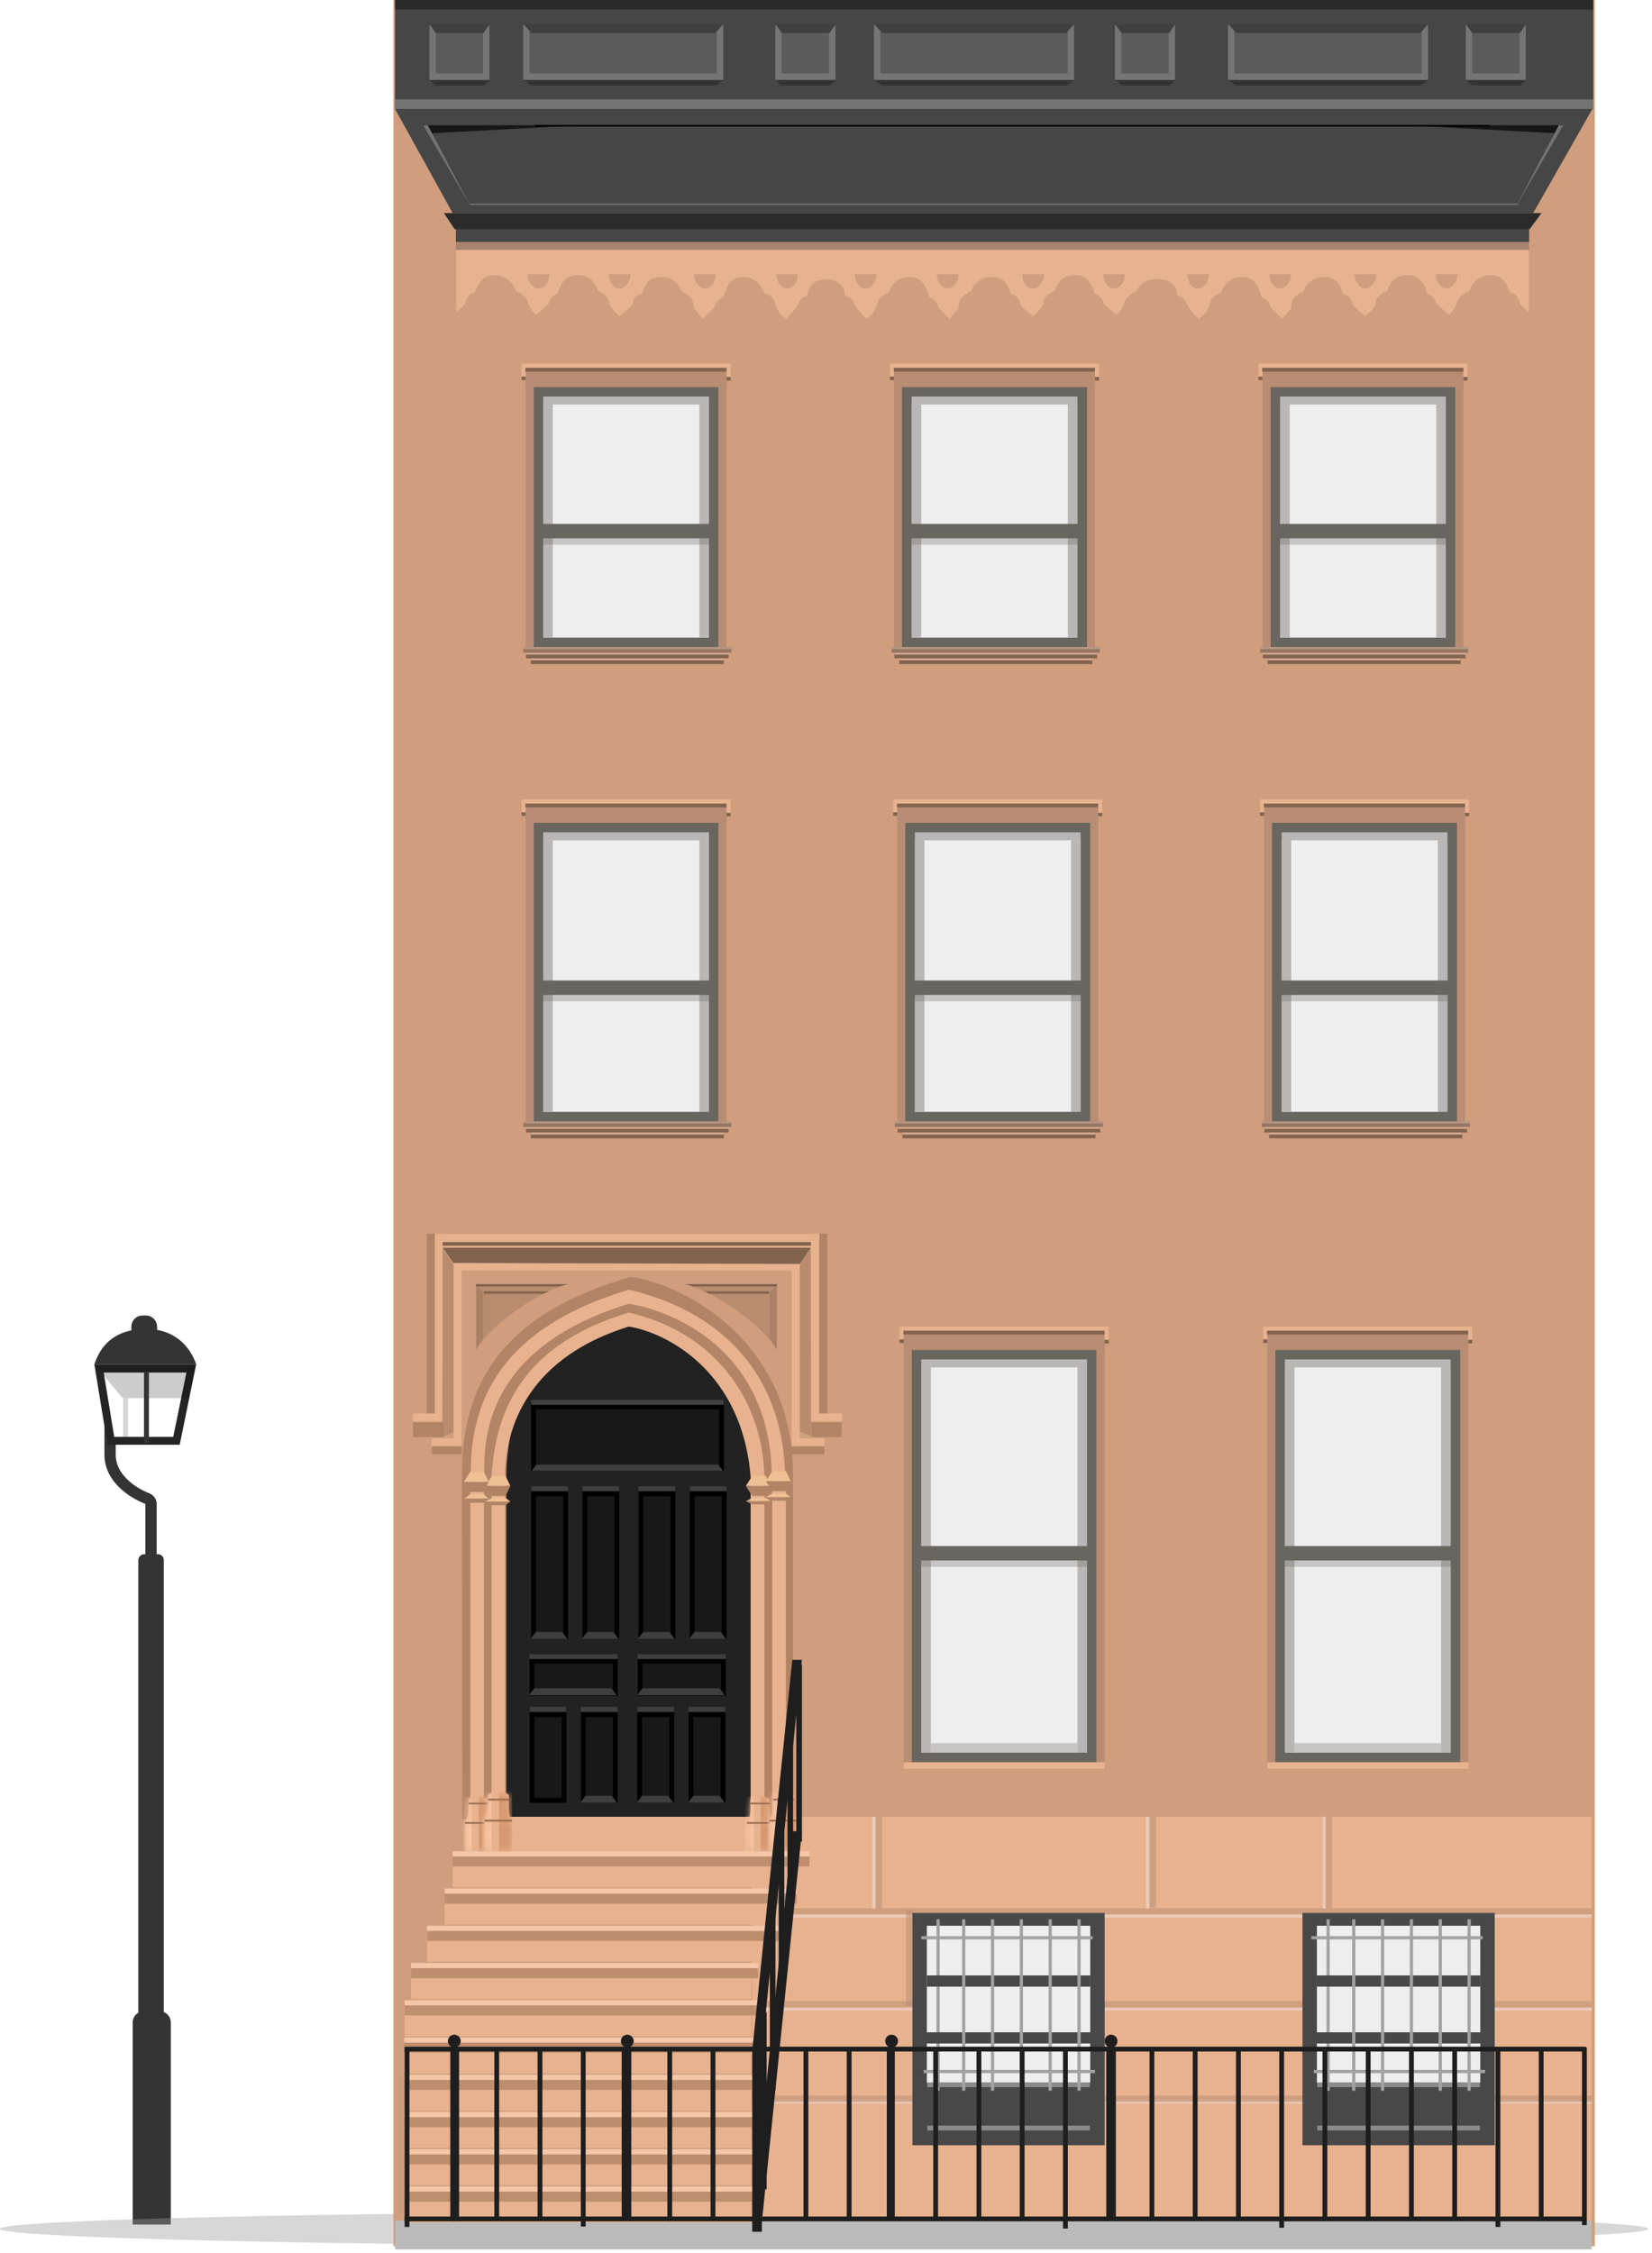 <svg width="220" height="300" viewBox="0 0 220 300" fill="none" xmlns="http://www.w3.org/2000/svg">
<rect width="3.386" height="83.698" rx="0.752" transform="matrix(-1 0 0 1 21.807 206.953)" fill="#343434"/>
<path d="M22.747 269.304C22.747 268.473 22.074 267.799 21.243 267.799H19.174C18.343 267.799 17.669 268.473 17.669 269.304V296.2H22.747V269.304Z" fill="#343434"/>
<path d="M20.114 227.361V200.266C20.114 199.937 19.899 199.648 19.592 199.529C17.68 198.783 14.66 196.848 14.66 193.693C14.66 190.233 14.66 185.982 14.66 184.289" stroke="#343434" stroke-width="1.505"/>
<path d="M23.501 191.849L25.47 182.232H13.19L14.765 191.849H23.501Z" fill="white" stroke="#252525" stroke-width="1.055"/>
<path opacity="0.2" d="M26.116 181.704H12.569L16.352 186.17H25.004L26.116 181.704Z" fill="black"/>
<path d="M26.133 181.705C26.133 181.705 24.892 176.955 19.469 176.955C14.046 176.955 12.936 180.687 12.544 181.705H26.133Z" fill="#343434"/>
<path d="M20.921 176.666C20.921 175.835 20.248 175.161 19.417 175.161H18.996C18.165 175.161 17.491 175.835 17.491 176.666V179.383H20.921V176.666Z" fill="#343434"/>
<rect width="0.658" height="9.545" transform="matrix(-1 0 0 1 19.832 182.596)" fill="#343434"/>
<rect opacity="0.2" width="0.658" height="5.501" transform="matrix(-1 0 0 1 17.058 186.17)" fill="#343434"/>
<ellipse opacity="0.4" rx="109.759" ry="2.336" transform="matrix(-1 0 0 1 109.759 296.777)" fill="#9B9B9B"/>
<rect x="52.393" width="159.994" height="299.083" fill="#D09E7D"/>
<rect x="71.699" y="52.158" width="23.359" height="33.386" fill="#EEEEEE" stroke="#69665F" stroke-width="1.28"/>
<rect opacity="0.4" x="71.379" y="52.585" width="23.786" height="1.28" fill="#69665F"/>
<rect opacity="0.4" x="73.619" y="53.865" width="31.012" height="1.28" transform="rotate(90 73.619 53.865)" fill="#69665F"/>
<rect opacity="0.4" x="94.418" y="53.865" width="31.012" height="1.28" transform="rotate(90 94.418 53.865)" fill="#69665F"/>
<rect x="71.379" y="69.757" width="23.786" height="1.92" fill="#69665F"/>
<rect opacity="0.3" x="71.379" y="70.611" width="23.786" height="1.92" fill="#69665F"/>
<rect x="69.672" y="86.184" width="27.732" height="0.72" fill="#967661"/>
<rect x="69.672" y="86.184" width="27.732" height="0.253" fill="#B59784"/>
<rect x="70.046" y="86.917" width="26.986" height="0.733" fill="#82634E"/>
<rect x="70.686" y="87.664" width="25.706" height="0.76" fill="#82634E"/>
<rect x="70.046" y="86.93" width="27.012" height="0.227" fill="#D7AE94"/>
<rect x="70.699" y="87.664" width="25.692" height="0.253" fill="#D7AE94"/>
<rect x="71.059" y="50.318" width="35.859" height="1.067" transform="rotate(90 71.059 50.318)" fill="#B88D73"/>
<rect x="96.765" y="50.318" width="35.859" height="1.067" transform="rotate(90 96.765 50.318)" fill="#B88D73"/>
<rect x="69.992" y="49.492" width="26.772" height="2.027" fill="#B88D73"/>
<rect x="97.291" y="48.958" width="1.24" height="0.533" transform="rotate(90 97.291 48.958)" fill="#E8B28F"/>
<rect x="97.298" y="50.198" width="0.473" height="0.537" transform="rotate(90 97.298 50.198)" fill="#82634E"/>
<rect x="69.992" y="48.898" width="1.24" height="0.533" transform="rotate(90 69.992 48.898)" fill="#E8B28F"/>
<rect x="69.992" y="50.138" width="0.473" height="0.537" transform="rotate(90 69.992 50.138)" fill="#82634E"/>
<rect x="69.966" y="48.958" width="26.786" height="0.533" fill="#82634E"/>
<rect x="69.459" y="48.425" width="27.834" height="0.533" fill="#E8B28F"/>
<rect x="71.699" y="110.183" width="23.359" height="38.505" fill="#EEEEEE" stroke="#69665F" stroke-width="1.28"/>
<rect opacity="0.4" x="71.379" y="110.609" width="23.786" height="1.28" fill="#69665F"/>
<rect opacity="0.4" x="73.619" y="111.889" width="36.105" height="1.28" transform="rotate(90 73.619 111.889)" fill="#69665F"/>
<rect opacity="0.4" x="94.418" y="111.889" width="36.212" height="1.28" transform="rotate(90 94.418 111.889)" fill="#69665F"/>
<rect x="71.379" y="130.555" width="23.786" height="1.92" fill="#69665F"/>
<rect opacity="0.3" x="71.379" y="131.409" width="23.786" height="1.92" fill="#69665F"/>
<rect x="69.672" y="149.328" width="27.732" height="0.72" fill="#967661"/>
<rect x="69.672" y="149.328" width="27.732" height="0.253" fill="#B59784"/>
<rect x="70.046" y="150.061" width="26.986" height="0.733" fill="#82634E"/>
<rect x="70.686" y="150.808" width="25.706" height="0.76" fill="#82634E"/>
<rect x="70.046" y="150.075" width="27.012" height="0.227" fill="#D7AE94"/>
<rect x="70.699" y="150.808" width="25.692" height="0.253" fill="#D7AE94"/>
<rect x="71.059" y="108.343" width="41.038" height="1.067" transform="rotate(90 71.059 108.343)" fill="#B88D73"/>
<rect x="96.765" y="108.343" width="41.038" height="1.067" transform="rotate(90 96.765 108.343)" fill="#B88D73"/>
<rect x="69.992" y="107.516" width="26.772" height="2.027" fill="#B88D73"/>
<rect x="97.291" y="106.983" width="1.24" height="0.533" transform="rotate(90 97.291 106.983)" fill="#E8B28F"/>
<rect x="97.298" y="108.223" width="0.473" height="0.537" transform="rotate(90 97.298 108.223)" fill="#82634E"/>
<rect x="69.992" y="106.923" width="1.24" height="0.533" transform="rotate(90 69.992 106.923)" fill="#E8B28F"/>
<rect x="69.992" y="108.163" width="0.473" height="0.537" transform="rotate(90 69.992 108.163)" fill="#82634E"/>
<rect x="69.966" y="106.983" width="26.786" height="0.533" fill="#82634E"/>
<rect x="69.459" y="106.45" width="27.834" height="0.533" fill="#E8B28F"/>
<rect x="122.044" y="180.367" width="23.359" height="53.651" fill="#EEEEEE" stroke="#69665F" stroke-width="1.28"/>
<rect opacity="0.4" x="121.724" y="180.794" width="23.786" height="1.28" fill="#69665F"/>
<rect opacity="0.4" x="123.964" y="182.074" width="51.291" height="1.28" transform="rotate(90 123.964 182.074)" fill="#69665F"/>
<rect opacity="0.4" x="144.763" y="182.074" width="51.305" height="1.28" transform="rotate(90 144.763 182.074)" fill="#69665F"/>
<rect x="121.724" y="205.859" width="23.786" height="1.92" fill="#69665F"/>
<rect opacity="0.3" x="121.724" y="206.713" width="23.786" height="1.92" fill="#69665F"/>
<rect x="121.404" y="178.527" width="56.158" height="1.067" transform="rotate(90 121.404 178.527)" fill="#B88D73"/>
<rect x="147.11" y="178.527" width="56.131" height="1.067" transform="rotate(90 147.11 178.527)" fill="#B88D73"/>
<rect x="120.337" y="177.7" width="26.772" height="2.027" fill="#B88D73"/>
<rect x="147.636" y="177.167" width="1.24" height="0.533" transform="rotate(90 147.636 177.167)" fill="#E8B28F"/>
<rect x="147.643" y="178.407" width="0.473" height="0.537" transform="rotate(90 147.643 178.407)" fill="#82634E"/>
<rect x="120.337" y="177.107" width="1.24" height="0.533" transform="rotate(90 120.337 177.107)" fill="#E8B28F"/>
<rect x="120.337" y="178.347" width="0.473" height="0.537" transform="rotate(90 120.337 178.347)" fill="#82634E"/>
<rect x="120.311" y="177.167" width="26.786" height="0.533" fill="#82634E"/>
<rect x="119.804" y="176.634" width="27.834" height="0.533" fill="#E8B28F"/>
<rect opacity="0.3" x="123.971" y="232.098" width="19.506" height="1.28" fill="#69665F"/>
<rect x="120.364" y="234.658" width="26.752" height="0.853" fill="#E8B28F"/>
<rect x="170.469" y="180.367" width="23.359" height="53.651" fill="#EEEEEE" stroke="#69665F" stroke-width="1.28"/>
<rect opacity="0.4" x="170.149" y="180.794" width="23.786" height="1.28" fill="#69665F"/>
<rect opacity="0.4" x="172.389" y="182.074" width="51.291" height="1.28" transform="rotate(90 172.389 182.074)" fill="#69665F"/>
<rect opacity="0.4" x="193.188" y="182.074" width="51.305" height="1.28" transform="rotate(90 193.188 182.074)" fill="#69665F"/>
<rect x="170.149" y="205.859" width="23.786" height="1.92" fill="#69665F"/>
<rect opacity="0.3" x="170.149" y="206.713" width="23.786" height="1.92" fill="#69665F"/>
<rect x="169.829" y="178.527" width="56.158" height="1.067" transform="rotate(90 169.829 178.527)" fill="#B88D73"/>
<rect x="195.535" y="178.527" width="56.131" height="1.067" transform="rotate(90 195.535 178.527)" fill="#B88D73"/>
<rect x="168.762" y="177.7" width="26.772" height="2.027" fill="#B88D73"/>
<rect x="196.061" y="177.167" width="1.24" height="0.533" transform="rotate(90 196.061 177.167)" fill="#E8B28F"/>
<rect x="196.068" y="178.407" width="0.473" height="0.537" transform="rotate(90 196.068 178.407)" fill="#82634E"/>
<rect x="168.762" y="177.107" width="1.24" height="0.533" transform="rotate(90 168.762 177.107)" fill="#E8B28F"/>
<rect x="168.762" y="178.347" width="0.473" height="0.537" transform="rotate(90 168.762 178.347)" fill="#82634E"/>
<rect x="168.736" y="177.167" width="26.786" height="0.533" fill="#82634E"/>
<rect x="168.229" y="176.634" width="27.834" height="0.533" fill="#E8B28F"/>
<rect opacity="0.3" x="172.396" y="232.098" width="19.506" height="1.28" fill="#69665F"/>
<rect x="168.789" y="234.658" width="26.752" height="0.853" fill="#E8B28F"/>
<rect x="101.351" y="194.233" width="1.813" height="46.438" fill="#B38465"/>
<rect x="121.191" y="110.183" width="23.359" height="38.505" fill="#EEEEEE" stroke="#69665F" stroke-width="1.28"/>
<rect opacity="0.4" x="120.871" y="110.609" width="23.786" height="1.28" fill="#69665F"/>
<rect opacity="0.4" x="123.111" y="111.889" width="36.105" height="1.28" transform="rotate(90 123.111 111.889)" fill="#69665F"/>
<rect opacity="0.4" x="143.91" y="111.889" width="36.212" height="1.28" transform="rotate(90 143.91 111.889)" fill="#69665F"/>
<rect x="120.871" y="130.555" width="23.786" height="1.92" fill="#69665F"/>
<rect opacity="0.3" x="120.871" y="131.409" width="23.786" height="1.92" fill="#69665F"/>
<rect x="119.164" y="149.328" width="27.732" height="0.72" fill="#967661"/>
<rect x="119.164" y="149.328" width="27.732" height="0.253" fill="#B59784"/>
<rect x="119.537" y="150.061" width="26.986" height="0.733" fill="#82634E"/>
<rect x="120.177" y="150.808" width="25.706" height="0.76" fill="#82634E"/>
<rect x="119.537" y="150.075" width="27.012" height="0.227" fill="#D7AE94"/>
<rect x="120.191" y="150.808" width="25.692" height="0.253" fill="#D7AE94"/>
<rect x="120.551" y="108.343" width="41.038" height="1.067" transform="rotate(90 120.551 108.343)" fill="#B88D73"/>
<rect x="146.256" y="108.343" width="41.038" height="1.067" transform="rotate(90 146.256 108.343)" fill="#B88D73"/>
<rect x="119.484" y="107.516" width="26.772" height="2.027" fill="#B88D73"/>
<rect x="146.783" y="106.983" width="1.24" height="0.533" transform="rotate(90 146.783 106.983)" fill="#E8B28F"/>
<rect x="146.79" y="108.223" width="0.473" height="0.537" transform="rotate(90 146.79 108.223)" fill="#82634E"/>
<rect x="119.484" y="106.923" width="1.24" height="0.533" transform="rotate(90 119.484 106.923)" fill="#E8B28F"/>
<rect x="119.484" y="108.163" width="0.473" height="0.537" transform="rotate(90 119.484 108.163)" fill="#82634E"/>
<rect x="119.457" y="106.983" width="26.786" height="0.533" fill="#82634E"/>
<rect x="118.951" y="106.45" width="27.834" height="0.533" fill="#E8B28F"/>
<rect x="170.042" y="110.183" width="23.359" height="38.505" fill="#EEEEEE" stroke="#69665F" stroke-width="1.28"/>
<rect opacity="0.4" x="169.722" y="110.609" width="23.786" height="1.28" fill="#69665F"/>
<rect opacity="0.4" x="171.962" y="111.889" width="36.105" height="1.28" transform="rotate(90 171.962 111.889)" fill="#69665F"/>
<rect opacity="0.4" x="192.761" y="111.889" width="36.212" height="1.28" transform="rotate(90 192.761 111.889)" fill="#69665F"/>
<rect x="169.722" y="130.555" width="23.786" height="1.92" fill="#69665F"/>
<rect opacity="0.3" x="169.722" y="131.409" width="23.786" height="1.92" fill="#69665F"/>
<rect x="168.016" y="149.328" width="27.732" height="0.72" fill="#967661"/>
<rect x="168.016" y="149.328" width="27.732" height="0.253" fill="#B59784"/>
<rect x="168.389" y="150.061" width="26.986" height="0.733" fill="#82634E"/>
<rect x="169.029" y="150.808" width="25.706" height="0.76" fill="#82634E"/>
<rect x="168.389" y="150.075" width="27.012" height="0.227" fill="#D7AE94"/>
<rect x="169.042" y="150.808" width="25.692" height="0.253" fill="#D7AE94"/>
<rect x="169.402" y="108.343" width="41.038" height="1.067" transform="rotate(90 169.402 108.343)" fill="#B88D73"/>
<rect x="195.108" y="108.343" width="41.038" height="1.067" transform="rotate(90 195.108 108.343)" fill="#B88D73"/>
<rect x="168.336" y="107.516" width="26.772" height="2.027" fill="#B88D73"/>
<rect x="195.635" y="106.983" width="1.24" height="0.533" transform="rotate(90 195.635 106.983)" fill="#E8B28F"/>
<rect x="195.641" y="108.223" width="0.473" height="0.537" transform="rotate(90 195.641 108.223)" fill="#82634E"/>
<rect x="168.336" y="106.923" width="1.24" height="0.533" transform="rotate(90 168.336 106.923)" fill="#E8B28F"/>
<rect x="168.336" y="108.163" width="0.473" height="0.537" transform="rotate(90 168.336 108.163)" fill="#82634E"/>
<rect x="168.309" y="106.983" width="26.786" height="0.533" fill="#82634E"/>
<rect x="167.802" y="106.45" width="27.834" height="0.533" fill="#E8B28F"/>
<rect x="120.764" y="52.158" width="23.359" height="33.386" fill="#EEEEEE" stroke="#69665F" stroke-width="1.28"/>
<rect opacity="0.4" x="120.444" y="52.585" width="23.786" height="1.28" fill="#69665F"/>
<rect opacity="0.4" x="122.684" y="53.865" width="31.012" height="1.28" transform="rotate(90 122.684 53.865)" fill="#69665F"/>
<rect opacity="0.4" x="143.483" y="53.865" width="31.012" height="1.28" transform="rotate(90 143.483 53.865)" fill="#69665F"/>
<rect x="120.444" y="69.757" width="23.786" height="1.92" fill="#69665F"/>
<rect opacity="0.3" x="120.444" y="70.611" width="23.786" height="1.92" fill="#69665F"/>
<rect x="118.737" y="86.184" width="27.732" height="0.72" fill="#967661"/>
<rect x="118.737" y="86.184" width="27.732" height="0.253" fill="#B59784"/>
<rect x="119.111" y="86.917" width="26.986" height="0.733" fill="#82634E"/>
<rect x="119.751" y="87.664" width="25.706" height="0.76" fill="#82634E"/>
<rect x="119.111" y="86.93" width="27.012" height="0.227" fill="#D7AE94"/>
<rect x="119.764" y="87.664" width="25.692" height="0.253" fill="#D7AE94"/>
<rect x="120.124" y="50.318" width="35.859" height="1.067" transform="rotate(90 120.124 50.318)" fill="#B88D73"/>
<rect x="145.83" y="50.318" width="35.859" height="1.067" transform="rotate(90 145.83 50.318)" fill="#B88D73"/>
<rect x="119.057" y="49.492" width="26.772" height="2.027" fill="#B88D73"/>
<rect x="146.356" y="48.958" width="1.24" height="0.533" transform="rotate(90 146.356 48.958)" fill="#E8B28F"/>
<rect x="146.363" y="50.198" width="0.473" height="0.537" transform="rotate(90 146.363 50.198)" fill="#82634E"/>
<rect x="119.057" y="48.898" width="1.24" height="0.533" transform="rotate(90 119.057 48.898)" fill="#E8B28F"/>
<rect x="119.057" y="50.138" width="0.473" height="0.537" transform="rotate(90 119.057 50.138)" fill="#82634E"/>
<rect x="119.031" y="48.958" width="26.786" height="0.533" fill="#82634E"/>
<rect x="118.524" y="48.425" width="27.834" height="0.533" fill="#E8B28F"/>
<rect x="169.829" y="52.158" width="23.359" height="33.386" fill="#EEEEEE" stroke="#69665F" stroke-width="1.28"/>
<rect opacity="0.4" x="169.509" y="52.585" width="23.786" height="1.28" fill="#69665F"/>
<rect opacity="0.4" x="171.749" y="53.865" width="31.012" height="1.28" transform="rotate(90 171.749 53.865)" fill="#69665F"/>
<rect opacity="0.4" x="192.548" y="53.865" width="31.012" height="1.28" transform="rotate(90 192.548 53.865)" fill="#69665F"/>
<rect x="169.509" y="69.757" width="23.786" height="1.92" fill="#69665F"/>
<rect opacity="0.3" x="169.509" y="70.611" width="23.786" height="1.92" fill="#69665F"/>
<rect x="167.802" y="86.184" width="27.732" height="0.72" fill="#967661"/>
<rect x="167.802" y="86.184" width="27.732" height="0.253" fill="#B59784"/>
<rect x="168.176" y="86.917" width="26.986" height="0.733" fill="#82634E"/>
<rect x="168.816" y="87.664" width="25.706" height="0.76" fill="#82634E"/>
<rect x="168.176" y="86.93" width="27.012" height="0.227" fill="#D7AE94"/>
<rect x="168.829" y="87.664" width="25.692" height="0.253" fill="#D7AE94"/>
<rect x="169.189" y="50.318" width="35.859" height="1.067" transform="rotate(90 169.189 50.318)" fill="#B88D73"/>
<rect x="194.895" y="50.318" width="35.859" height="1.067" transform="rotate(90 194.895 50.318)" fill="#B88D73"/>
<rect x="168.122" y="49.492" width="26.772" height="2.027" fill="#B88D73"/>
<rect x="195.421" y="48.958" width="1.24" height="0.533" transform="rotate(90 195.421 48.958)" fill="#E8B28F"/>
<rect x="195.428" y="50.198" width="0.473" height="0.537" transform="rotate(90 195.428 50.198)" fill="#82634E"/>
<rect x="168.122" y="48.898" width="1.24" height="0.533" transform="rotate(90 168.122 48.898)" fill="#E8B28F"/>
<rect x="168.122" y="50.138" width="0.473" height="0.537" transform="rotate(90 168.122 50.138)" fill="#82634E"/>
<rect x="168.096" y="48.958" width="26.786" height="0.533" fill="#82634E"/>
<rect x="167.589" y="48.425" width="27.834" height="0.533" fill="#E8B28F"/>
<g filter="url(#filter0_d_508_201870)">
<path fill-rule="evenodd" clip-rule="evenodd" d="M60.766 32.425V40.699C61.083 40.459 61.755 39.908 61.902 39.62C61.937 39.552 61.973 39.455 62.015 39.344C62.193 38.87 62.471 38.127 63.192 38.151C63.245 38.053 63.299 37.927 63.361 37.785C63.691 37.02 64.227 35.783 65.833 35.783C67.737 35.783 68.412 37.222 68.75 37.941C69.19 38.101 70.12 38.619 70.316 39.41C70.513 40.202 71.135 40.839 71.422 41.059L73.049 39.62C73.131 39.23 73.491 38.421 74.278 38.301C74.554 37.282 75.076 35.783 76.857 35.783C78.765 35.783 79.215 36.885 79.524 37.643C79.568 37.751 79.609 37.852 79.651 37.941C80.153 38.081 81.156 38.613 81.156 39.62C81.156 39.956 82.057 40.859 82.507 41.269C82.988 40.889 83.987 40.058 84.135 39.77C84.172 39.697 84.203 39.6 84.238 39.49L84.238 39.49L84.238 39.49C84.376 39.056 84.579 38.421 85.486 38.301C85.522 38.211 85.557 38.106 85.595 37.991C85.85 37.224 86.25 36.023 88.065 36.023C89.736 36.023 90.563 37.302 90.768 37.941C91.167 38.121 92.008 38.595 92.18 39.05C92.352 39.506 92.436 40.04 92.457 40.25L93.623 41.599L95.128 40.07C95.159 39.76 95.435 39.056 96.295 38.721C96.388 38.588 96.461 38.37 96.547 38.114C96.829 37.273 97.248 36.023 98.966 36.023C100.76 36.023 101.556 37.442 101.73 38.151C102.088 38.261 102.854 38.595 103.051 39.05C103.101 39.166 103.144 39.308 103.193 39.468L103.193 39.468L103.193 39.468C103.385 40.091 103.657 40.978 104.709 41.599C105.618 40.711 106.111 40.01 106.244 39.77C106.347 39.37 106.748 38.571 107.534 38.571C107.534 38.571 107.474 36.366 110.037 36.323C112.6 36.366 112.539 38.571 112.539 38.571C113.325 38.571 113.727 39.37 113.829 39.77C113.962 40.01 114.455 40.711 115.364 41.599C116.416 40.978 116.689 40.091 116.88 39.468L116.88 39.468C116.929 39.309 116.973 39.166 117.023 39.05C117.219 38.595 117.985 38.261 118.343 38.151C118.517 37.442 119.313 36.023 121.107 36.023C122.825 36.023 123.244 37.273 123.526 38.114C123.612 38.37 123.685 38.588 123.778 38.721C124.638 39.056 124.915 39.76 124.945 40.07L126.45 41.599L127.617 40.25C127.637 40.04 127.721 39.506 127.893 39.05C128.065 38.595 128.907 38.121 129.306 37.941C129.51 37.302 130.338 36.023 132.008 36.023C133.824 36.023 134.223 37.224 134.478 37.991L134.478 37.991C134.516 38.106 134.551 38.211 134.587 38.301C135.494 38.421 135.697 39.056 135.835 39.49L135.836 39.491C135.871 39.6 135.901 39.697 135.939 39.77C136.086 40.058 137.085 40.889 137.566 41.269C138.017 40.859 138.917 39.956 138.917 39.62C138.917 38.613 139.92 38.081 140.422 37.941C140.464 37.852 140.505 37.751 140.549 37.643C140.858 36.885 141.308 35.783 143.216 35.783C144.997 35.783 145.519 37.282 145.796 38.301C146.582 38.421 146.942 39.23 147.024 39.62L148.652 41.059C148.938 40.839 149.561 40.202 149.757 39.41C149.954 38.619 150.883 38.101 151.323 37.941C151.661 37.222 152.337 36.293 154.24 36.293L154.24 36.322C156.881 36.322 156.82 38.571 156.82 38.571C157.606 38.571 158.007 39.37 158.11 39.77C158.243 40.01 158.736 40.711 159.645 41.599C160.697 40.978 160.969 40.091 161.161 39.468L161.161 39.468L161.161 39.467C161.21 39.308 161.253 39.166 161.303 39.05C161.5 38.595 162.265 38.261 162.624 38.151C162.798 37.442 163.594 36.023 165.387 36.023C167.105 36.023 167.525 37.273 167.807 38.114C167.893 38.37 167.966 38.588 168.059 38.721C168.919 39.056 169.195 39.76 169.226 40.07L170.73 41.599L171.897 40.25C171.918 40.04 172.002 39.506 172.174 39.05C172.346 38.595 173.187 38.121 173.586 37.941C173.791 37.302 174.618 36.023 176.289 36.023C178.104 36.023 178.504 37.224 178.759 37.991L178.759 37.991C178.797 38.106 178.832 38.211 178.868 38.301C179.775 38.421 179.977 39.056 180.116 39.49C180.151 39.6 180.182 39.697 180.219 39.77C180.367 40.058 181.366 40.889 181.847 41.269C182.297 40.859 183.198 39.956 183.198 39.62C183.198 38.613 184.201 38.081 184.702 37.941C184.745 37.852 184.786 37.751 184.83 37.643C185.139 36.885 185.589 35.783 187.497 35.783C189.278 35.783 189.8 37.282 190.076 38.301C190.862 38.421 191.223 39.23 191.305 39.62L192.932 41.059C193.219 40.839 193.841 40.202 194.038 39.41C194.234 38.619 195.164 38.101 195.604 37.941C195.941 37.222 196.617 35.783 198.521 35.783C200.127 35.783 200.662 37.02 200.993 37.785C201.055 37.927 201.109 38.053 201.162 38.151C201.883 38.127 202.161 38.87 202.339 39.344C202.38 39.455 202.417 39.552 202.452 39.62C202.599 39.908 203.27 40.459 203.588 40.699V32.425H154.24H110.113H109.96H60.766ZM103.358 35.663H106.244C106.244 36.727 105.538 37.582 104.816 37.582C104.218 37.582 103.358 36.817 103.358 35.663ZM92.426 35.663H95.312C95.312 36.727 94.606 37.582 93.884 37.582C93.285 37.582 92.426 36.817 92.426 35.663ZM83.95 35.663H81.064C81.064 36.817 81.924 37.582 82.522 37.582C83.244 37.582 83.95 36.727 83.95 35.663ZM70.255 35.663H73.141C73.141 36.727 72.435 37.582 71.713 37.582C71.115 37.582 70.255 36.817 70.255 35.663ZM160.996 35.663H158.11C158.11 36.727 158.816 37.582 159.538 37.582C160.136 37.582 160.996 36.817 160.996 35.663ZM171.928 35.663H169.042C169.042 36.727 169.748 37.582 170.47 37.582C171.068 37.582 171.928 36.817 171.928 35.663ZM180.403 35.663H183.29C183.29 36.817 182.43 37.582 181.831 37.582C181.11 37.582 180.403 36.727 180.403 35.663ZM194.099 35.663H191.213C191.213 36.727 191.919 37.582 192.64 37.582C193.239 37.582 194.099 36.817 194.099 35.663ZM113.829 35.663H116.716C116.716 36.817 115.856 37.582 115.257 37.582C114.535 37.582 113.829 36.727 113.829 35.663ZM124.761 35.663H127.648C127.648 36.817 126.788 37.582 126.189 37.582C125.467 37.582 124.761 36.727 124.761 35.663ZM139.01 35.663H136.123C136.123 36.727 136.829 37.582 137.551 37.582C138.15 37.582 139.01 36.817 139.01 35.663ZM146.932 35.663H149.819C149.819 36.817 148.959 37.582 148.36 37.582C147.638 37.582 146.932 36.727 146.932 35.663Z" fill="#E6B290"/>
</g>
<path d="M52.606 14.506H212.067L204.171 28.372H60.283L52.606 14.506Z" fill="#464646"/>
<path d="M208.188 16.679H187.282L207.428 17.759L208.188 16.679Z" fill="#161616"/>
<path d="M208.188 16.679L201.816 27.616L207.588 16.679L208.188 16.679Z" fill="#737373"/>
<path d="M56.369 16.679H77.275L57.129 17.759L56.369 16.679Z" fill="#161616"/>
<path d="M56.369 16.679L62.741 27.616L56.969 16.679L56.369 16.679Z" fill="#737373"/>
<line x1="71.25" y1="16.746" x2="198.359" y2="16.746" stroke="black" stroke-width="0.213"/>
<line x1="62.532" y1="27.199" x2="202.197" y2="27.199" stroke="#6C6C6C" stroke-width="0.213"/>
<rect x="60.713" y="30.079" width="142.928" height="2.133" fill="#464646"/>
<rect opacity="0.3" x="60.713" y="31.786" width="142.928" height="1.493" fill="#464646"/>
<path d="M59.113 28.372H205.294L203.713 30.506H60.531L59.113 28.372Z" fill="#2B2B2B"/>
<path d="M105.618 196.42C105.618 177.914 90.152 170.767 83.965 170.021C68.019 174.66 61.513 183.087 61.513 196.42C61.513 205.806 61.566 242.231 61.566 242.231H105.618V196.42Z" fill="#B28465"/>
<path d="M99.965 242.187H68.386H67.433V196.666C67.393 189.754 70.579 175.931 83.639 175.931C96.7 175.931 99.965 189.754 99.965 196.666V242.187Z" fill="#222222"/>
<path d="M101.458 194.766C100.338 180.687 88.801 175.532 83.752 174.714C69.192 179.194 65.886 189.7 65.886 194.393H64.073C64.659 187.211 68.446 177.434 83.752 172.847C97.298 176.047 103.885 187.033 103.885 194.766H101.458Z" fill="#B38465"/>
<rect x="64.019" y="194.233" width="1.813" height="46.438" fill="#B38465"/>
<path d="M99.965 196.686C98.845 182.607 88.801 177.452 83.752 176.634C69.192 181.114 67.272 191.62 67.272 196.313H65.459C66.046 189.131 68.446 179.354 83.752 174.767C97.298 177.967 101.778 188.953 101.778 196.686H99.965Z" fill="#E8B28F"/>
<path d="M102.791 197.006C102.791 179.194 88.801 174.412 83.752 173.594C69.192 178.074 64.233 186.5 64.499 196.046H62.686C62.686 184.793 68.446 176.314 83.752 171.727C97.298 174.927 104.551 184.313 104.551 197.006C103.965 197.273 104.05 197.006 102.791 197.006Z" fill="#E8B28F"/>
<rect x="65.459" y="196.3" width="1.813" height="45.932" fill="#E8B28F"/>
<rect x="102.845" y="196.74" width="1.813" height="45.172" fill="#E8B28F"/>
<rect x="62.633" y="196.42" width="1.813" height="45.812" fill="#E8B28F"/>
<rect x="99.965" y="196.366" width="1.84" height="45.572" fill="#E8B28F"/>
<path d="M65.513 196.526L64.659 197.86H67.966L67.326 196.526H65.513Z" fill="#EFC094"/>
<path d="M65.513 199.193L64.659 197.86H67.966L67.326 199.193H65.513Z" fill="#B28465"/>
<path d="M65.513 199.46L64.659 199.94H67.966L67.326 199.46H65.513Z" fill="#EFC094"/>
<path d="M65.513 200.42L64.659 199.94H67.966L67.326 200.42H65.513Z" fill="#B28465"/>
<path d="M62.634 195.993L61.78 197.326H65.087L64.447 195.993H62.634Z" fill="#EFC094"/>
<path d="M62.633 198.66L61.779 197.326H65.086L64.446 198.66H62.633Z" fill="#B28465"/>
<path d="M62.634 198.98L61.78 199.54H65.087L64.447 198.98H62.634Z" fill="#EFC094"/>
<path d="M62.633 200.1L61.779 199.54H65.086L64.446 200.1H62.633Z" fill="#B28465"/>
<path d="M100.178 196.526L99.325 197.86H102.631L101.991 196.526H100.178Z" fill="#EFC094"/>
<path d="M100.178 199.193L99.325 197.86H102.631L101.991 199.193H100.178Z" fill="#B28465"/>
<path d="M100.178 199.46L99.325 199.886H102.631L101.991 199.46H100.178Z" fill="#EFC094"/>
<path d="M100.178 200.313L99.325 199.886H102.631L101.991 200.313H100.178Z" fill="#B28465"/>
<path d="M102.845 195.886L101.991 197.22H105.298L104.658 195.886H102.845Z" fill="#EFC094"/>
<path d="M102.845 198.553L101.991 197.22H105.298L104.658 198.553H102.845Z" fill="#B28465"/>
<path d="M102.845 198.873L101.991 199.353H105.298L104.658 198.873H102.845Z" fill="#EFC094"/>
<path d="M102.845 199.833L101.991 199.353H105.298L104.658 199.833H102.845Z" fill="#B28465"/>
<rect x="71.059" y="198.926" width="4.267" height="18.986" fill="#181818" stroke="black" stroke-width="0.64"/>
<path d="M70.65 218.224L71.37 217.306H74.857L75.543 218.224H70.65Z" fill="#3F3F3F"/>
<rect x="70.751" y="197.889" width="4.868" height="0.64" fill="#3F3F3F"/>
<rect x="70.846" y="228.312" width="4.267" height="11.413" fill="#181818" stroke="black" stroke-width="0.64"/>
<rect x="70.538" y="227.275" width="4.868" height="0.64" fill="#3F3F3F"/>
<rect x="70.846" y="221.192" width="11.093" height="4.267" fill="#181818" stroke="black" stroke-width="0.64"/>
<path d="M70.437 225.717L71.157 224.799H81.412L82.099 225.717H70.437Z" fill="#3F3F3F"/>
<rect x="70.485" y="220.262" width="11.748" height="0.64" fill="#3F3F3F"/>
<rect x="85.245" y="221.192" width="11.093" height="4.267" fill="#181818" stroke="black" stroke-width="0.64"/>
<path d="M84.836 225.717L85.556 224.799H95.812L96.498 225.717H84.836Z" fill="#3F3F3F"/>
<rect x="84.884" y="220.262" width="11.748" height="0.64" fill="#3F3F3F"/>
<rect x="71.047" y="187.328" width="25.046" height="8.158" fill="#181818" stroke="black" stroke-width="0.64"/>
<path d="M70.819 195.829L71.41 195.033H95.662L96.252 195.829H70.819Z" fill="#3F3F3F"/>
<rect x="70.748" y="186.393" width="25.611" height="0.668" fill="#3F3F3F"/>
<rect x="85.192" y="228.312" width="4.267" height="11.413" fill="#181818" stroke="black" stroke-width="0.64"/>
<path d="M84.783 240.037L85.503 239.118H88.99L89.676 240.037H84.783Z" fill="#3F3F3F"/>
<rect x="84.884" y="227.275" width="4.868" height="0.64" fill="#3F3F3F"/>
<rect x="77.672" y="228.312" width="4.267" height="11.413" fill="#181818" stroke="black" stroke-width="0.64"/>
<path d="M77.263 240.037L77.983 239.118H81.47L82.156 240.037H77.263Z" fill="#3F3F3F"/>
<rect x="77.364" y="227.275" width="4.868" height="0.64" fill="#3F3F3F"/>
<rect x="92.018" y="228.312" width="4.267" height="11.413" fill="#181818" stroke="black" stroke-width="0.64"/>
<path d="M91.609 240.037L92.329 239.118H95.816L96.502 240.037H91.609Z" fill="#3F3F3F"/>
<rect x="91.71" y="227.275" width="4.868" height="0.64" fill="#3F3F3F"/>
<rect x="85.352" y="198.926" width="4.267" height="18.986" fill="#181818" stroke="black" stroke-width="0.64"/>
<path d="M84.943 218.224L85.663 217.306H89.15L89.836 218.224H84.943Z" fill="#3F3F3F"/>
<rect x="85.044" y="197.889" width="4.868" height="0.64" fill="#3F3F3F"/>
<rect x="77.885" y="198.926" width="4.267" height="18.986" fill="#181818" stroke="black" stroke-width="0.64"/>
<path d="M77.477 218.224L78.196 217.306H81.683L82.37 218.224H77.477Z" fill="#3F3F3F"/>
<rect x="77.578" y="197.889" width="4.868" height="0.64" fill="#3F3F3F"/>
<rect x="92.178" y="198.926" width="4.267" height="18.986" fill="#181818" stroke="black" stroke-width="0.64"/>
<path d="M91.769 218.224L92.489 217.306H95.976L96.662 218.224H91.769Z" fill="#3F3F3F"/>
<rect x="91.871" y="197.889" width="4.868" height="0.64" fill="#3F3F3F"/>
<rect x="60.926" y="168.101" width="45.225" height="1.067" fill="#E8B28F"/>
<rect x="106.498" y="168.207" width="24.426" height="1.067" transform="rotate(90 106.498 168.207)" fill="#E8B28F"/>
<rect x="109.058" y="164.261" width="24.426" height="1.067" transform="rotate(90 109.058 164.261)" fill="#E8B28F"/>
<rect x="58.926" y="164.261" width="24.426" height="1.067" transform="rotate(90 58.926 164.261)" fill="#E8B28F"/>
<rect x="57.913" y="164.261" width="24.426" height="1.067" transform="rotate(90 57.913 164.261)" fill="#B28465"/>
<rect x="110.178" y="164.261" width="24.426" height="1.067" transform="rotate(90 110.178 164.261)" fill="#B28465"/>
<rect x="58.366" y="164.314" width="50.745" height="1.067" fill="#E8B28F"/>
<rect x="109.778" y="192.58" width="4.133" height="1.067" transform="rotate(-180 109.778 192.58)" fill="#E8B28F"/>
<rect x="112.124" y="189.273" width="4.133" height="1.067" transform="rotate(-180 112.124 189.273)" fill="#E8B28F"/>
<rect x="58.913" y="189.273" width="3.933" height="1.067" transform="rotate(-180 58.913 189.273)" fill="#E8B28F"/>
<rect x="109.778" y="193.646" width="4.373" height="1.067" transform="rotate(-180 109.778 193.646)" fill="#B28465"/>
<rect x="61.459" y="192.58" width="3.973" height="1.067" transform="rotate(-180 61.459 192.58)" fill="#E8B28F"/>
<rect x="61.513" y="193.646" width="4" height="1.067" transform="rotate(-180 61.513 193.646)" fill="#B28465"/>
<rect x="59.006" y="191.353" width="4" height="1.973" transform="rotate(-180 59.006 191.353)" fill="#B28465"/>
<rect x="112.071" y="191.353" width="4" height="1.973" transform="rotate(-180 112.071 191.353)" fill="#B28465"/>
<rect x="61.458" y="168.207" width="24.346" height="1.063" transform="rotate(90 61.458 168.207)" fill="#E8B28F"/>
<rect x="67.326" y="241.911" width="33.279" height="4.693" fill="#E8B28F"/>
<rect x="100.178" y="241.911" width="111.783" height="53.758" fill="#E8B28F"/>
<rect x="52.606" y="295.67" width="159.354" height="3.84" fill="#BABABA"/>
<rect opacity="0.5" x="100.178" y="254.071" width="111.783" height="0.853" fill="#B88D73"/>
<rect x="100.178" y="254.924" width="111.783" height="0.427" fill="#EBC9B5"/>
<rect x="100.178" y="267.297" width="111.783" height="0.427" fill="#EBC9B5"/>
<rect x="100.178" y="279.67" width="111.783" height="0.427" fill="#EBC9B5"/>
<rect opacity="0.5" x="116.604" y="254.124" width="12.226" height="0.853" transform="rotate(-90 116.604 254.124)" fill="#B88D73"/>
<rect x="116.124" y="254.124" width="12.226" height="0.48" transform="rotate(-90 116.124 254.124)" fill="#EBC9B5"/>
<rect x="152.603" y="254.124" width="12.213" height="0.48" transform="rotate(-90 152.603 254.124)" fill="#EBC9B5"/>
<rect x="176.122" y="254.124" width="12.226" height="0.48" transform="rotate(-90 176.122 254.124)" fill="#EBC9B5"/>
<rect opacity="0.5" x="153.083" y="254.019" width="12.108" height="0.853" transform="rotate(-90 153.083 254.019)" fill="#B88D73"/>
<rect opacity="0.5" x="120.657" y="267.084" width="12.8" height="0.853" transform="rotate(-90 120.657 267.084)" fill="#B88D73"/>
<rect opacity="0.5" x="176.549" y="254.072" width="12.174" height="0.853" transform="rotate(-90 176.549 254.072)" fill="#B88D73"/>
<rect opacity="0.5" x="100.178" y="266.444" width="111.783" height="0.853" fill="#B88D73"/>
<rect opacity="0.5" x="100.178" y="279.03" width="111.783" height="0.853" fill="#B88D73"/>
<rect x="60.286" y="246.605" width="46.603" height="4.693" fill="#E8B28F"/>
<rect x="60.286" y="246.498" width="47.518" height="0.693" fill="#F5C6A8"/>
<rect x="60.286" y="247.191" width="47.518" height="1.333" fill="#BF8E6D"/>
<rect x="59.219" y="251.565" width="45.976" height="4.693" fill="#E8B28F"/>
<rect x="59.22" y="251.458" width="46.878" height="0.693" fill="#F5C6A8"/>
<rect x="59.22" y="252.151" width="46.878" height="1.333" fill="#BF8E6D"/>
<rect x="56.873" y="256.525" width="46.603" height="4.693" fill="#E8B28F"/>
<rect x="56.873" y="256.418" width="47.518" height="0.693" fill="#F5C6A8"/>
<rect x="56.873" y="257.111" width="47.518" height="1.333" fill="#BF8E6D"/>
<rect x="54.74" y="261.484" width="45.348" height="4.693" fill="#E8B28F"/>
<rect x="54.74" y="261.377" width="46.238" height="0.693" fill="#F5C6A8"/>
<rect x="54.74" y="262.071" width="46.238" height="1.333" fill="#BF8E6D"/>
<rect x="53.886" y="266.444" width="46.185" height="4.693" fill="#E8B28F"/>
<rect x="53.887" y="266.337" width="47.092" height="0.693" fill="#F5C6A8"/>
<rect x="53.886" y="267.031" width="47.092" height="1.333" fill="#BF8E6D"/>
<rect x="53.833" y="271.404" width="46.237" height="4.693" fill="#E8B28F"/>
<rect x="53.833" y="271.297" width="47.145" height="0.693" fill="#F5C6A8"/>
<rect x="53.833" y="271.99" width="47.145" height="1.333" fill="#BF8E6D"/>
<rect x="53.886" y="276.364" width="46.185" height="4.693" fill="#E8B28F"/>
<rect x="53.887" y="276.257" width="47.092" height="0.693" fill="#F5C6A8"/>
<rect x="53.886" y="276.95" width="47.092" height="1.333" fill="#BF8E6D"/>
<rect x="53.886" y="281.324" width="46.185" height="4.693" fill="#E8B28F"/>
<rect x="53.887" y="281.217" width="47.092" height="0.693" fill="#F5C6A8"/>
<rect x="53.886" y="281.91" width="47.092" height="1.333" fill="#BF8E6D"/>
<rect x="53.886" y="286.283" width="46.185" height="4.693" fill="#E8B28F"/>
<rect x="53.887" y="286.177" width="47.092" height="0.693" fill="#F5C6A8"/>
<rect x="53.886" y="286.87" width="47.092" height="1.333" fill="#BF8E6D"/>
<rect x="53.886" y="291.243" width="46.185" height="4.693" fill="#E8B28F"/>
<rect x="53.887" y="291.136" width="47.092" height="0.693" fill="#F5C6A8"/>
<rect x="53.886" y="291.83" width="47.092" height="1.333" fill="#BF8E6D"/>
<path fill-rule="evenodd" clip-rule="evenodd" d="M63.734 239.298C64.11 239.29 64.881 239.341 64.958 239.61C64.948 239.965 64.954 240.974 64.958 241.434C64.982 241.778 65.088 242.5 65.318 242.634H61.886C62.022 242.45 62.309 241.953 62.366 241.434C62.424 240.916 62.39 240.002 62.366 239.61C62.414 239.506 62.755 239.298 63.734 239.298ZM65.486 242.85H61.934V246.498H65.486V242.85Z" fill="#E8B28F"/>
<mask id="mask0_508_201870" style="mask-type:alpha" maskUnits="userSpaceOnUse" x="61" y="239" width="5" height="8">
<path fill-rule="evenodd" clip-rule="evenodd" d="M63.734 239.298C64.11 239.29 64.881 239.341 64.958 239.61C64.948 239.965 64.954 240.974 64.958 241.434C64.982 241.778 65.088 242.5 65.318 242.634H61.886C62.022 242.45 62.309 241.953 62.366 241.434C62.424 240.916 62.39 240.002 62.366 239.61C62.414 239.506 62.755 239.298 63.734 239.298ZM65.486 242.85H61.934V246.498H65.486V242.85Z" fill="#E8B28F"/>
</mask>
<g mask="url(#mask0_508_201870)">
<rect x="63.779" y="239.218" width="1.947" height="7.28" fill="#D6986F"/>
<rect x="63.779" y="239.218" width="1.947" height="7.28" fill="#D6986F"/>
<rect x="61.673" y="239.218" width="1.147" height="7.28" fill="#F9C6A5"/>
</g>
<rect x="61.934" y="242.61" width="3.552" height="0.24" fill="#9F7152"/>
<rect x="62.402" y="240.018" width="2.556" height="0.24" fill="#9F7152"/>
<path fill-rule="evenodd" clip-rule="evenodd" d="M101.279 239.298C101.655 239.29 102.426 239.341 102.503 239.61C102.494 239.965 102.499 240.974 102.503 241.434C102.527 241.778 102.633 242.5 102.863 242.634H99.431C99.567 242.45 99.854 241.953 99.911 241.434C99.969 240.916 99.935 240.002 99.911 239.61C99.959 239.506 100.3 239.298 101.279 239.298ZM103.031 242.85H99.48V246.498H103.031V242.85Z" fill="#E8B28F"/>
<mask id="mask1_508_201870" style="mask-type:alpha" maskUnits="userSpaceOnUse" x="99" y="239" width="5" height="8">
<path fill-rule="evenodd" clip-rule="evenodd" d="M101.279 239.298C101.655 239.29 102.426 239.341 102.503 239.61C102.494 239.965 102.499 240.974 102.503 241.434C102.527 241.778 102.633 242.5 102.863 242.634H99.431C99.567 242.45 99.854 241.953 99.911 241.434C99.969 240.916 99.935 240.002 99.911 239.61C99.959 239.506 100.3 239.298 101.279 239.298ZM103.031 242.85H99.48V246.498H103.031V242.85Z" fill="#E8B28F"/>
</mask>
<g mask="url(#mask1_508_201870)">
<rect x="101.325" y="239.218" width="1.947" height="7.28" fill="#D6986F"/>
<rect x="101.325" y="239.218" width="1.947" height="7.28" fill="#D6986F"/>
<rect x="99.218" y="239.218" width="1.147" height="7.28" fill="#F9C6A5"/>
</g>
<rect x="99.48" y="242.61" width="3.552" height="0.24" fill="#9F7152"/>
<rect x="99.947" y="240.018" width="2.556" height="0.24" fill="#9F7152"/>
<path fill-rule="evenodd" clip-rule="evenodd" d="M66.444 238.712C66.851 238.704 67.685 238.759 67.768 239.05C67.757 239.434 67.764 240.525 67.768 241.022C67.794 241.394 67.908 242.174 68.157 242.32H64.446C64.593 242.121 64.903 241.583 64.965 241.022C65.027 240.462 64.991 239.474 64.965 239.05C65.017 238.937 65.385 238.712 66.444 238.712ZM68.339 242.553H64.498V246.498H68.339V242.553Z" fill="#E8B28F"/>
<mask id="mask2_508_201870" style="mask-type:alpha" maskUnits="userSpaceOnUse" x="64" y="238" width="5" height="9">
<path fill-rule="evenodd" clip-rule="evenodd" d="M66.444 238.712C66.851 238.704 67.685 238.759 67.768 239.05C67.757 239.434 67.764 240.525 67.768 241.022C67.794 241.394 67.908 242.174 68.157 242.32H64.446C64.593 242.121 64.903 241.583 64.965 241.022C65.027 240.462 64.991 239.474 64.965 239.05C65.017 238.937 65.385 238.712 66.444 238.712ZM68.339 242.553H64.498V246.498H68.339V242.553Z" fill="#E8B28F"/>
</mask>
<g mask="url(#mask2_508_201870)">
<rect x="66.493" y="238.626" width="1.672" height="7.872" fill="#D6986F"/>
<rect x="66.493" y="238.626" width="1.672" height="7.872" fill="#D6986F"/>
<rect x="64.215" y="238.626" width="1.24" height="7.872" fill="#F9C6A5"/>
</g>
<rect x="64.498" y="242.294" width="3.682" height="0.26" fill="#9F7152"/>
<rect x="65.004" y="239.491" width="2.764" height="0.26" fill="#9F7152"/>
<path fill-rule="evenodd" clip-rule="evenodd" d="M104.416 238.712C104.823 238.704 105.657 238.759 105.74 239.05C105.729 239.434 105.735 240.525 105.74 241.022C105.766 241.394 105.88 242.174 106.129 242.32H102.418C102.565 242.121 102.875 241.583 102.937 241.022C102.999 240.462 102.963 239.474 102.937 239.05C102.989 238.937 103.357 238.712 104.416 238.712ZM106.311 242.553H102.47V246.498H106.311V242.553Z" fill="#E8B28F"/>
<mask id="mask3_508_201870" style="mask-type:alpha" maskUnits="userSpaceOnUse" x="102" y="238" width="5" height="9">
<path fill-rule="evenodd" clip-rule="evenodd" d="M104.416 238.712C104.823 238.704 105.657 238.759 105.74 239.05C105.729 239.434 105.735 240.525 105.74 241.022C105.766 241.394 105.88 242.174 106.129 242.32H102.418C102.565 242.121 102.875 241.583 102.937 241.022C102.999 240.462 102.963 239.474 102.937 239.05C102.989 238.937 103.357 238.712 104.416 238.712ZM106.311 242.553H102.47V246.498H106.311V242.553Z" fill="#E8B28F"/>
</mask>
<g mask="url(#mask3_508_201870)">
<rect x="104.465" y="238.626" width="1.672" height="7.872" fill="#D6986F"/>
<rect x="104.465" y="238.626" width="1.672" height="7.872" fill="#D6986F"/>
<rect x="102.187" y="238.626" width="1.24" height="7.872" fill="#F9C6A5"/>
</g>
<rect x="102.47" y="242.294" width="3.682" height="0.26" fill="#9F7152"/>
<rect x="102.976" y="239.491" width="2.764" height="0.26" fill="#9F7152"/>
<rect x="100.178" y="272.63" width="1.28" height="24.532" fill="#1E1E1E"/>
<path d="M105.511 221.006H106.791L101.458 273.057H100.178L105.511 221.006Z" fill="#1E1E1E"/>
<path d="M105.511 243.831H106.791L101.458 295.883H100.178L105.511 243.831Z" fill="#1E1E1E"/>
<path d="M60.376 168.167L58.98 166.141H107.964L106.538 168.301L60.376 168.167Z" fill="#82634E"/>
<path opacity="0.3" d="M106.525 168.507L107.964 166.207L108.031 191.247L106.525 190.625L106.525 168.507Z" fill="#82634E"/>
<path opacity="0.3" d="M60.406 168.517L58.966 166.207L58.9 191.353L60.406 190.729L60.406 168.517Z" fill="#82634E"/>
<rect x="58.953" y="165.394" width="49.038" height="0.48" fill="#82634E"/>
<rect x="58.953" y="165.874" width="49.038" height="0.227" fill="#E8B28F"/>
<path d="M75.326 171.088H63.379V179.752C65.76 175.805 72.499 171.728 75.326 171.088Z" fill="#B98C6F"/>
<path opacity="0.3" d="M64.339 172.047L63.433 171.154L63.433 179.687C63.92 178.9 63.631 179.027 64.339 178.287L64.339 172.047Z" fill="#82634E"/>
<path d="M63.38 170.981H75.626L74.559 171.301H63.38V170.981Z" fill="#82634E"/>
<path d="M64.446 171.941H73.066L72.412 172.261H64.446V171.941Z" fill="#82634E"/>
<path d="M91.518 171.088H103.465V179.752C101.084 175.805 94.345 171.728 91.518 171.088Z" fill="#B98C6F"/>
<path opacity="0.3" d="M102.505 172.047L103.411 171.154L103.411 179.687C102.923 178.9 103.213 179.027 102.505 178.287L102.505 172.047Z" fill="#82634E"/>
<path d="M103.465 170.981H91.218L92.285 171.301H103.465V170.981Z" fill="#82634E"/>
<path d="M102.398 171.941H93.778L94.432 172.261H102.398V171.941Z" fill="#82634E"/>
<rect x="122.471" y="255.671" width="23.679" height="29.012" fill="#484848" stroke="#484848" stroke-width="1.92"/>
<rect x="123.431" y="256.418" width="21.759" height="20.906" fill="#EEEEEE"/>
<rect x="124.711" y="255.564" width="0.427" height="22.826" fill="#A2A2A2"/>
<rect x="145.51" y="257.804" width="0.427" height="22.826" transform="rotate(90 145.51 257.804)" fill="#A2A2A2"/>
<rect x="145.83" y="275.617" width="0.427" height="22.826" transform="rotate(90 145.83 275.617)" fill="#A2A2A2"/>
<rect x="145.243" y="270.604" width="1.493" height="21.919" transform="rotate(90 145.243 270.604)" fill="#484848"/>
<rect x="145.136" y="283.03" width="0.64" height="21.653" transform="rotate(90 145.136 283.03)" fill="#8C8A8A"/>
<rect x="145.136" y="277.27" width="0.64" height="21.653" transform="rotate(90 145.136 277.27)" fill="#8C8A8A"/>
<rect x="145.19" y="263.031" width="1.493" height="21.759" transform="rotate(90 145.19 263.031)" fill="#484848"/>
<rect x="128.124" y="255.564" width="0.427" height="22.826" fill="#A2A2A2"/>
<rect x="131.964" y="255.564" width="0.427" height="22.826" fill="#A2A2A2"/>
<rect x="135.803" y="255.564" width="0.427" height="22.826" fill="#A2A2A2"/>
<rect x="139.643" y="255.564" width="0.427" height="22.826" fill="#A2A2A2"/>
<rect x="143.483" y="255.564" width="0.427" height="22.826" fill="#A2A2A2"/>
<rect x="174.415" y="255.671" width="23.679" height="29.012" fill="#484848" stroke="#484848" stroke-width="1.92"/>
<rect x="175.375" y="256.418" width="21.759" height="20.906" fill="#EEEEEE"/>
<rect x="176.655" y="255.564" width="0.427" height="22.826" fill="#A2A2A2"/>
<rect x="197.455" y="257.804" width="0.427" height="22.826" transform="rotate(90 197.455 257.804)" fill="#A2A2A2"/>
<rect x="197.775" y="275.617" width="0.427" height="22.826" transform="rotate(90 197.775 275.617)" fill="#A2A2A2"/>
<rect x="197.188" y="270.604" width="1.493" height="21.919" transform="rotate(90 197.188 270.604)" fill="#484848"/>
<rect x="197.081" y="283.03" width="0.64" height="21.653" transform="rotate(90 197.081 283.03)" fill="#8C8A8A"/>
<rect x="197.081" y="277.27" width="0.64" height="21.653" transform="rotate(90 197.081 277.27)" fill="#8C8A8A"/>
<rect x="197.135" y="263.031" width="1.493" height="21.759" transform="rotate(90 197.135 263.031)" fill="#484848"/>
<rect x="180.068" y="255.564" width="0.427" height="22.826" fill="#A2A2A2"/>
<rect x="183.908" y="255.564" width="0.427" height="22.826" fill="#A2A2A2"/>
<rect x="187.748" y="255.564" width="0.427" height="22.826" fill="#A2A2A2"/>
<rect x="191.588" y="255.564" width="0.427" height="22.826" fill="#A2A2A2"/>
<rect x="195.428" y="255.564" width="0.427" height="22.826" fill="#A2A2A2"/>
<rect x="107.005" y="272.63" width="0.64" height="23.039" fill="#1E1E1E"/>
<rect x="112.764" y="272.63" width="0.64" height="23.039" fill="#1E1E1E"/>
<rect x="101.138" y="273.164" width="0.64" height="110.076" transform="rotate(-90 101.138 273.164)" fill="#1E1E1E"/>
<rect x="101.138" y="295.776" width="0.64" height="110.076" transform="rotate(-90 101.138 295.776)" fill="#1E1E1E"/>
<rect x="118.097" y="272.63" width="1.067" height="23.039" fill="#1E1E1E"/>
<rect x="124.284" y="272.63" width="0.64" height="23.039" fill="#1E1E1E"/>
<rect x="130.044" y="272.63" width="0.64" height="23.039" fill="#1E1E1E"/>
<rect x="135.803" y="272.63" width="0.64" height="23.039" fill="#1E1E1E"/>
<rect x="141.563" y="272.63" width="0.64" height="24.106" fill="#1E1E1E"/>
<rect x="147.323" y="272.63" width="1.28" height="23.039" fill="#1E1E1E"/>
<rect x="153.083" y="272.63" width="0.64" height="23.039" fill="#1E1E1E"/>
<rect x="158.843" y="272.63" width="0.64" height="23.039" fill="#1E1E1E"/>
<rect x="164.602" y="272.63" width="0.64" height="23.039" fill="#1E1E1E"/>
<rect x="170.362" y="272.63" width="0.64" height="23.999" fill="#1E1E1E"/>
<rect x="176.122" y="272.63" width="0.64" height="23.039" fill="#1E1E1E"/>
<rect x="181.882" y="272.63" width="0.64" height="23.039" fill="#1E1E1E"/>
<rect x="187.642" y="272.63" width="0.64" height="23.039" fill="#1E1E1E"/>
<rect x="193.401" y="272.63" width="0.64" height="23.039" fill="#1E1E1E"/>
<rect x="199.161" y="272.63" width="0.64" height="23.892" fill="#1E1E1E"/>
<rect x="204.921" y="272.63" width="0.64" height="23.039" fill="#1E1E1E"/>
<rect x="210.681" y="272.63" width="0.64" height="23.652" fill="#1E1E1E"/>
<circle cx="147.963" cy="271.777" r="0.853" fill="#1E1E1E"/>
<circle cx="118.737" cy="271.777" r="0.853" fill="#1E1E1E"/>
<circle cx="83.539" cy="271.777" r="0.853" fill="#1E1E1E"/>
<circle cx="60.499" cy="271.777" r="0.853" fill="#1E1E1E"/>
<rect x="106.045" y="221.645" width="0.747" height="23.573" fill="#1E1E1E"/>
<rect x="104.871" y="228.259" width="0.747" height="23.573" fill="#1E1E1E"/>
<rect x="103.698" y="241.485" width="0.747" height="23.573" fill="#1E1E1E"/>
<rect x="102.525" y="254.711" width="0.747" height="23.573" fill="#1E1E1E"/>
<rect x="101.351" y="267.937" width="0.747" height="23.573" fill="#1E1E1E"/>
<rect x="53.886" y="273.164" width="0.64" height="47.038" transform="rotate(-90 53.886 273.164)" fill="#1E1E1E"/>
<rect x="53.886" y="295.776" width="0.64" height="47.038" transform="rotate(-90 53.886 295.776)" fill="#1E1E1E"/>
<rect x="53.886" y="272.631" width="0.64" height="23.892" fill="#1E1E1E"/>
<rect x="59.966" y="272.63" width="1.173" height="23.146" fill="#1E1E1E"/>
<rect x="65.832" y="272.63" width="0.64" height="23.039" fill="#1E1E1E"/>
<rect x="71.592" y="272.63" width="0.64" height="23.039" fill="#1E1E1E"/>
<rect x="77.352" y="272.63" width="0.64" height="23.839" fill="#1E1E1E"/>
<rect x="82.792" y="272.63" width="1.28" height="23.039" fill="#1E1E1E"/>
<rect x="88.872" y="272.63" width="0.64" height="23.146" fill="#1E1E1E"/>
<rect x="94.632" y="272.63" width="0.64" height="23.039" fill="#1E1E1E"/>
<rect x="100.391" y="272.63" width="0.64" height="23.652" fill="#1E1E1E"/>
<rect x="52.606" width="159.568" height="14.506" fill="#464646"/>
<rect x="52.606" y="13.226" width="159.568" height="1.28" fill="#737373"/>
<rect x="52.606" width="159.568" height="1.28" fill="#2A2A2A"/>
<rect x="163.963" y="3.748" width="25.792" height="6.458" fill="#5B5B5B" stroke="#767575" stroke-width="0.853"/>
<path d="M163.618 3.253L164.624 4.383H189.143L190.144 3.253H163.618Z" fill="#3F3F3F"/>
<path d="M163.618 10.698L164.624 11.363H189.201L190.201 10.698H163.618Z" fill="#343333"/>
<rect x="70.099" y="3.748" width="25.792" height="6.458" fill="#5B5B5B" stroke="#767575" stroke-width="0.853"/>
<path d="M69.755 3.253L70.761 4.383H95.28L96.281 3.253H69.755Z" fill="#3F3F3F"/>
<path d="M69.755 10.698L70.761 11.363H95.337L96.338 10.698H69.755Z" fill="#343333"/>
<rect x="116.818" y="3.748" width="25.792" height="6.458" fill="#5B5B5B" stroke="#767575" stroke-width="0.853"/>
<path d="M116.474 3.253L117.479 4.383H141.998L142.999 3.253H116.474Z" fill="#3F3F3F"/>
<path d="M116.474 10.698L117.479 11.363H142.056L143.057 10.698H116.474Z" fill="#343333"/>
<rect x="103.686" y="3.748" width="7.143" height="6.458" fill="#5B5B5B" stroke="#767575" stroke-width="0.853"/>
<path d="M103.322 3.253L104.092 4.383H110.483L111.249 3.253H103.322Z" fill="#3F3F3F"/>
<path d="M103.322 10.698L104.092 11.363H110.505L111.271 10.698H103.322Z" fill="#343333"/>
<rect x="57.607" y="3.748" width="7.143" height="6.458" fill="#5B5B5B" stroke="#767575" stroke-width="0.853"/>
<path d="M57.244 3.253L58.014 4.383H64.405L65.171 3.253H57.244Z" fill="#3F3F3F"/>
<path d="M57.244 10.698L58.014 11.363H64.427L65.193 10.698H57.244Z" fill="#343333"/>
<rect x="148.911" y="3.748" width="7.143" height="6.458" fill="#5B5B5B" stroke="#767575" stroke-width="0.853"/>
<path d="M148.547 3.253L149.317 4.383H155.708L156.474 3.253H148.547Z" fill="#3F3F3F"/>
<path d="M148.547 10.698L149.317 11.363H155.73L156.496 10.698H148.547Z" fill="#343333"/>
<rect x="195.629" y="3.748" width="7.143" height="6.458" fill="#5B5B5B" stroke="#767575" stroke-width="0.853"/>
<path d="M195.266 3.253L196.036 4.383H202.426L203.192 3.253H195.266Z" fill="#3F3F3F"/>
<path d="M195.266 10.698L196.036 11.363H202.449L203.214 10.698H195.266Z" fill="#343333"/>
<defs>
<filter id="filter0_d_508_201870" x="60.766" y="32.425" width="142.822" height="10.026" filterUnits="userSpaceOnUse" color-interpolation-filters="sRGB">
<feFlood flood-opacity="0" result="BackgroundImageFix"/>
<feColorMatrix in="SourceAlpha" type="matrix" values="0 0 0 0 0 0 0 0 0 0 0 0 0 0 0 0 0 0 127 0" result="hardAlpha"/>
<feOffset dy="0.853"/>
<feComposite in2="hardAlpha" operator="out"/>
<feColorMatrix type="matrix" values="0 0 0 0 0 0 0 0 0 0 0 0 0 0 0 0 0 0 0.45 0"/>
<feBlend mode="normal" in2="BackgroundImageFix" result="effect1_dropShadow_508_201870"/>
<feBlend mode="normal" in="SourceGraphic" in2="effect1_dropShadow_508_201870" result="shape"/>
</filter>
</defs>
</svg>
